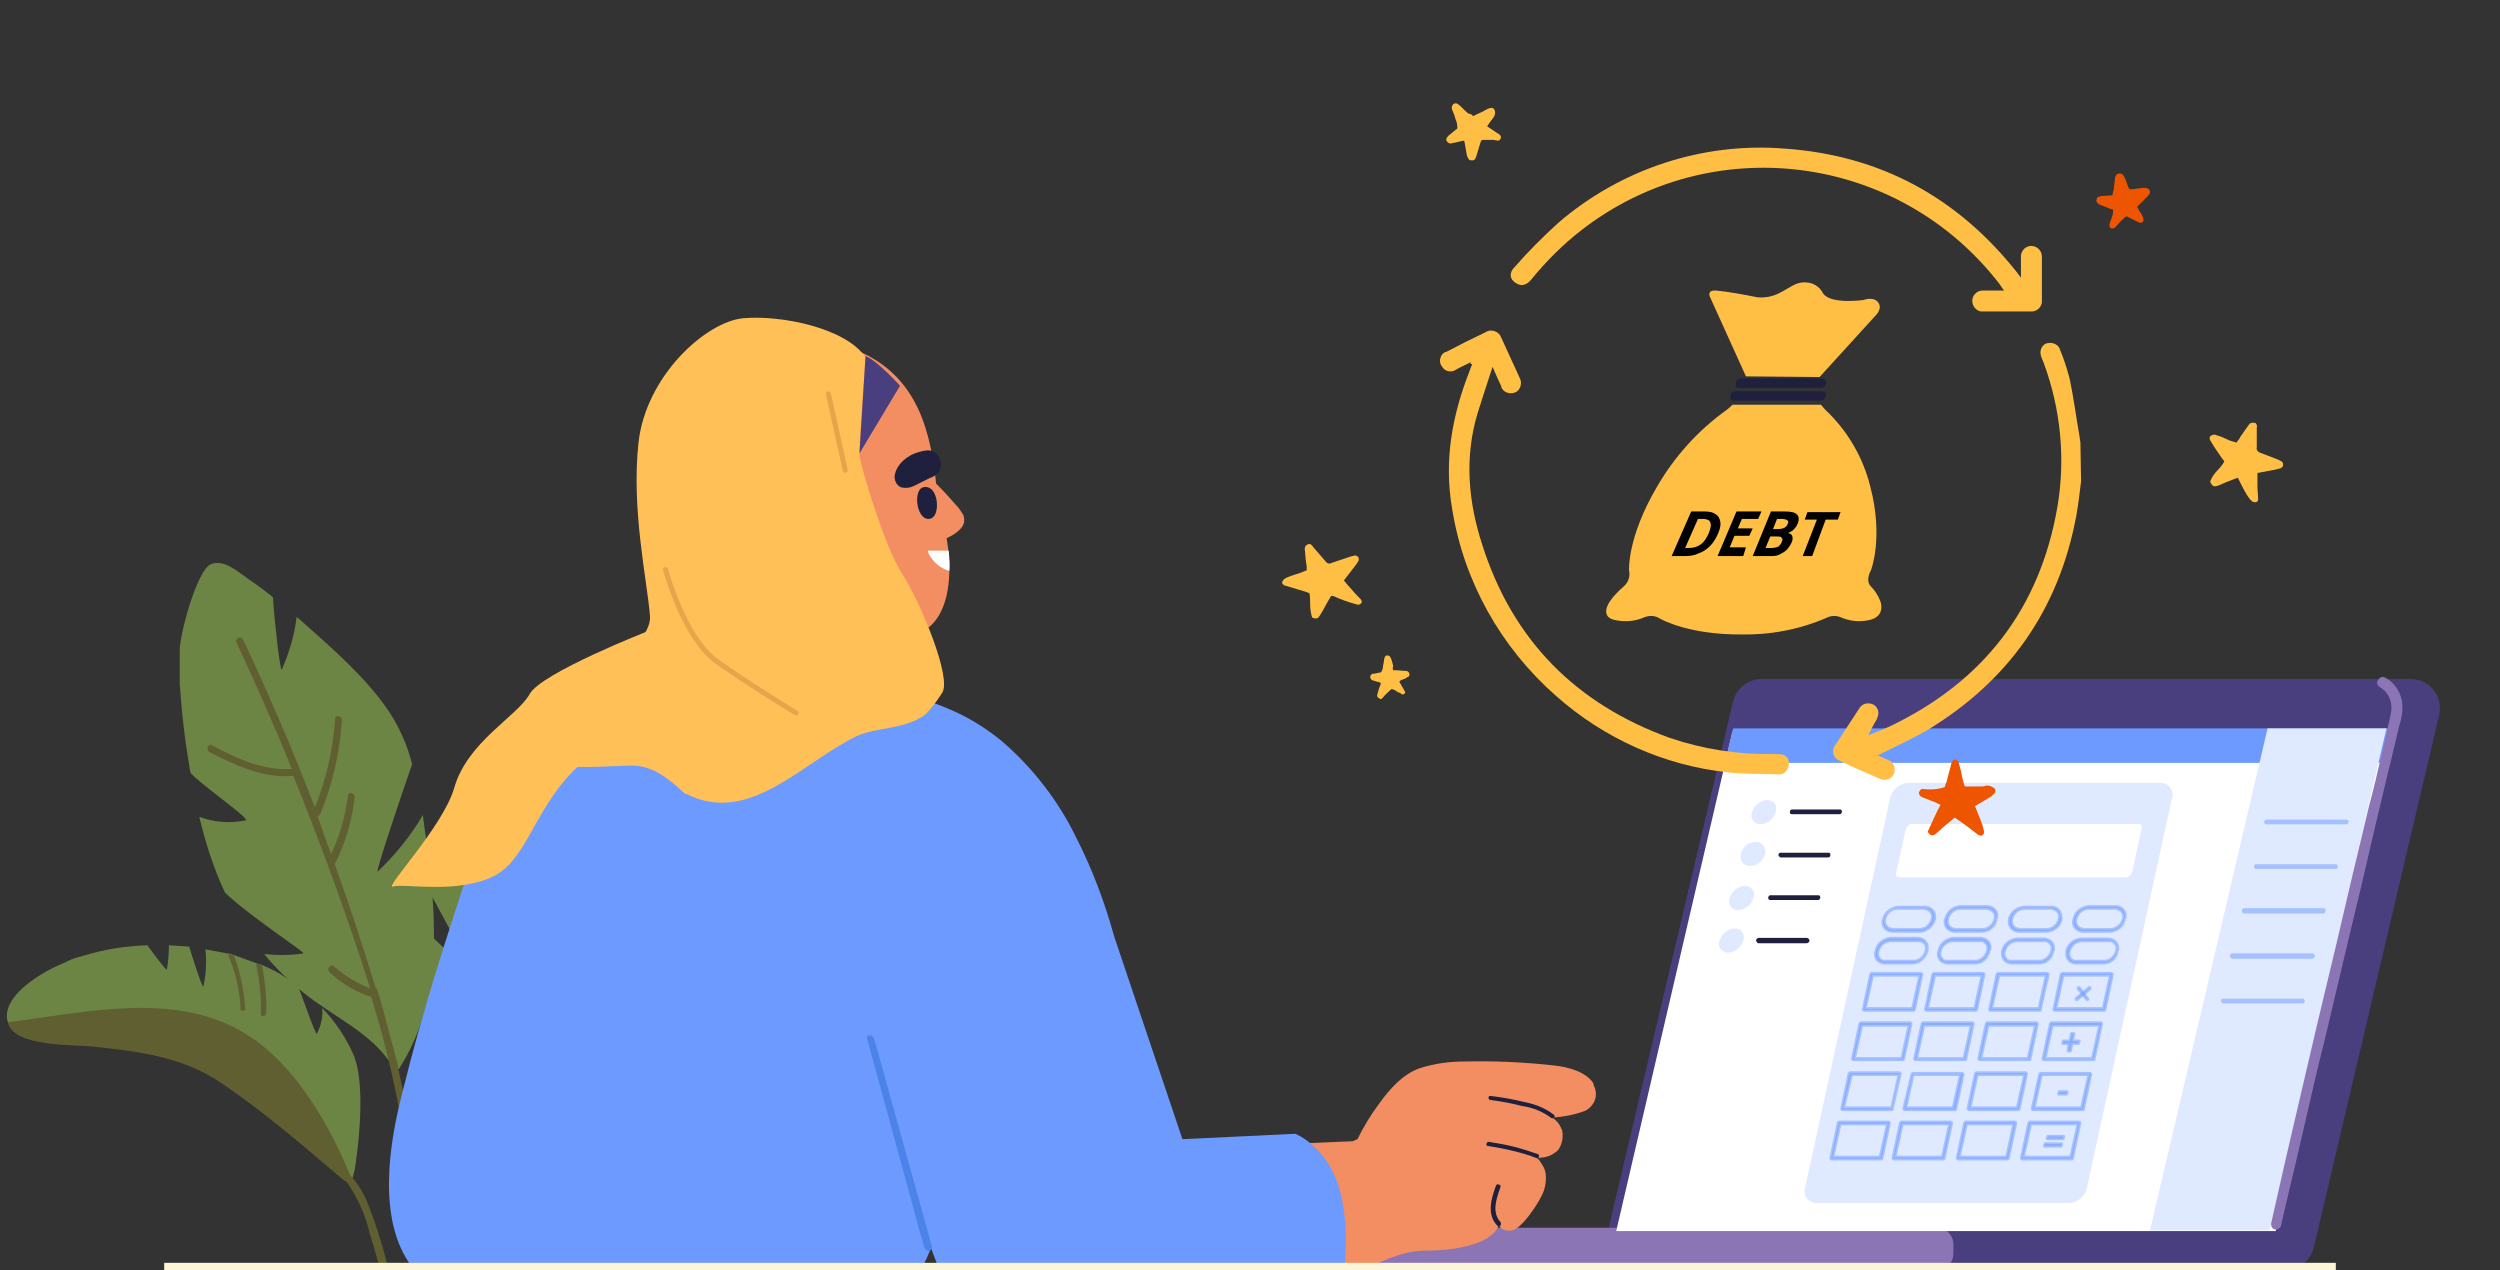 <?xml version="1.0" encoding="utf-8"?>
<!-- Generator: Adobe Illustrator 26.4.1, SVG Export Plug-In . SVG Version: 6.00 Build 0)  -->
<svg version="1.1" id="Layer_1" xmlns="http://www.w3.org/2000/svg" xmlns:xlink="http://www.w3.org/1999/xlink" x="0px" y="0px"
	 viewBox="0 0 370 188" style="enable-background:new 0 0 370 188;" xml:space="preserve">
<rect x="0" y="0" width="370" height="188" fill="#333333" stroke="none"/>
<style type="text/css">
	.st0{clip-path:url(#SVGID_00000098934180749489143270000008877357770574503554_);}
	.st1{fill:#4A3F7E;}
	.st2{fill:#8C75B5;}
	.st3{fill:#FFFFFF;}
	.st4{fill:#6D9AFF;}
	.st5{fill:#DFE9FF;}
	.st6{fill:#1E203D;}
	.st7{opacity:0.5;}
	.st8{fill:#8C75B5;stroke:#8C75B5;stroke-width:0.75;stroke-linecap:round;stroke-linejoin:round;}
	.st9{fill:#DFE9FF;stroke:#DFE9FF;stroke-width:0.5;stroke-linecap:round;stroke-linejoin:round;}
	
		.st10{opacity:0.5;fill:#6D9AFF;stroke:#6D9AFF;stroke-width:0.5;stroke-linecap:round;stroke-linejoin:round;enable-background:new    ;}
	.st11{fill:#ED5500;}
	.st12{fill:#6C8444;}
	.st13{fill:#605F31;}
	.st14{fill:#FFBF44;}
	.st15{fill:#F28E61;}
	.st16{fill:#4B83E8;stroke:#4B83E8;stroke-width:0.5;stroke-linecap:round;stroke-linejoin:round;}
	.st17{fill:#FFC157;}
	.st18{fill:none;stroke:#E5A54A;stroke-width:0.75;stroke-linecap:round;stroke-miterlimit:10;}
	.st19{fill:#FDF5D7;}
</style>
<g>
	<defs>
		<rect id="SVGID_1_" width="370" height="188"/>
	</defs>
	<clipPath id="SVGID_00000172403583001096954650000002135772657653065638_">
		<use xlink:href="#SVGID_1_"  style="overflow:visible;"/>
	</clipPath>
	<g style="clip-path:url(#SVGID_00000172403583001096954650000002135772657653065638_);">
		<path class="st1" d="M338.1,188H236.6l19.9-84.2c0.5-1.9,2.2-3.3,4.2-3.3h96.1c2.4,0,4.3,1.9,4.3,4.3c0,0.3,0,0.7-0.1,1l-18.6,79
			C341.8,186.7,340.1,188,338.1,188z"/>
		<path class="st2" d="M189.6,181.7h97c1.4,0,2.5,1.1,2.5,2.5v1.3c0,1.4-1.1,2.5-2.5,2.5h-97c-1.4,0-2.5-1.1-2.5-2.5v-1.3
			C187.1,182.8,188.3,181.7,189.6,181.7z"/>
		<polygon class="st3" points="336.8,182.2 239.2,182.2 256.4,108.3 354,108.3 		"/>
		<polygon class="st4" points="354,107.8 352.8,112.9 255.3,112.9 256.5,107.8 		"/>
		<path class="st5" d="M262.8,120.2c-0.3,1-1.1,1.7-2.2,1.8c-0.7,0-1.4-0.5-1.4-1.3c0,0,0,0,0,0l0,0c0-0.2,0-0.3,0.1-0.5
			c0.3-1,1.1-1.7,2.2-1.8c0.7,0,1.4,0.5,1.4,1.2c0,0,0,0,0,0l0,0C262.9,119.8,262.8,120,262.8,120.2z"/>
		<path class="st6" d="M265.2,120.5h7.1c0.2,0,0.3-0.2,0.3-0.4c0,0,0,0,0,0l0,0c0-0.2-0.1-0.3-0.3-0.3h-7.1c-0.2,0-0.3,0.2-0.3,0.4
			l0,0C264.9,120.4,265,120.5,265.2,120.5z"/>
		<ellipse transform="matrix(0.748 -0.664 0.664 0.748 -18.597 204.003)" class="st5" cx="259.4" cy="126.5" rx="2" ry="1.6"/>
		<path class="st6" d="M263.5,126.9h7.1c0.2,0,0.3-0.2,0.3-0.4c0,0,0,0,0,0l0,0c0-0.2-0.1-0.3-0.3-0.3h-7.1c-0.2,0-0.3,0.2-0.3,0.4
			l0,0C263.3,126.7,263.4,126.9,263.5,126.9z"/>
		<path class="st5" d="M259.5,132.9c-0.3,1-1.2,1.7-2.2,1.8c-0.7,0-1.4-0.5-1.4-1.3l0,0c0-0.2,0-0.3,0.1-0.5c0.3-1,1.2-1.7,2.2-1.8
			c0.7,0,1.4,0.5,1.4,1.3c0,0,0,0,0,0C259.6,132.6,259.6,132.7,259.5,132.9z"/>
		<path class="st6" d="M262,133.2h7.1c0.2,0,0.3-0.2,0.3-0.4c0,0,0,0,0,0l0,0c0-0.2-0.1-0.3-0.3-0.3H262c-0.2,0-0.3,0.2-0.3,0.4l0,0
			C261.7,133.1,261.8,133.2,262,133.2z"/>
		<path class="st5" d="M258,139.2c-0.3,1-1.2,1.7-2.2,1.8c-0.7,0-1.4-0.5-1.4-1.3l0,0c0-0.2,0-0.3,0.1-0.5c0.3-1,1.2-1.7,2.2-1.8
			c0.7,0,1.4,0.5,1.4,1.3c0,0,0,0,0,0C258.1,138.9,258.1,139.1,258,139.2z"/>
		<path class="st6" d="M260.3,139.6h7.1c0.2,0,0.4-0.2,0.4-0.4c0-0.2-0.2-0.4-0.4-0.4h-7.1c-0.2,0-0.4,0.2-0.4,0.4
			C260,139.5,260.1,139.6,260.3,139.6z"/>
		<polygon class="st5" points="335.9,182.1 318.2,182.1 335.6,107.8 353.2,107.8 		"/>
		<g class="st7">
			<path class="st4" d="M335.4,122h11.8c0.2,0,0.4-0.1,0.4-0.3s-0.1-0.4-0.3-0.4c0,0-0.1,0-0.1,0h-11.8c-0.2,0-0.3,0.2-0.3,0.4
				C335.1,121.8,335.2,122,335.4,122z"/>
			<path class="st4" d="M333.9,128.6h11.8c0.2,0,0.3-0.2,0.3-0.4c0-0.2-0.2-0.3-0.3-0.3h-11.8c-0.2,0-0.3,0.2-0.3,0.4
				C333.6,128.5,333.7,128.6,333.9,128.6z"/>
			<path class="st4" d="M332.1,135.2h11.8c0.2,0,0.3-0.3,0.3-0.5c0-0.1-0.1-0.3-0.3-0.3h-11.8c-0.2,0-0.3,0.2-0.3,0.4c0,0,0,0,0,0
				l0,0C331.8,135.1,332,135.2,332.1,135.2z"/>
			<path class="st4" d="M330.4,141.9h11.8c0.2,0,0.4-0.2,0.4-0.4l0,0c0-0.2-0.2-0.4-0.4-0.4h-11.8c-0.2,0-0.4,0.2-0.4,0.4
				C330.1,141.8,330.2,141.9,330.4,141.9z"/>
			<path class="st4" d="M329,148.5h11.8c0.2,0,0.3-0.2,0.3-0.4l0,0l0,0c0-0.2-0.2-0.3-0.3-0.3H329c-0.2,0-0.3,0.2-0.3,0.4
				C328.8,148.4,328.9,148.5,329,148.5z"/>
		</g>
		<path class="st8" d="M352.3,101.3c1.6,0.9,2.3,2.7,1.9,4.4l-0.2,1l-1.1,4.8c-0.6,2.6-1.2,5.2-1.9,7.8c-0.8,3.3-1.6,6.7-2.4,10
			l-2.6,11.1l-2.7,11.3l-2.5,10.7c-0.7,3-1.4,6-2.1,9c-0.5,2.2-1,4.4-1.5,6.6c-0.2,1-0.5,2.1-0.7,3.1v0.1c0,0.2,0.1,0.4,0.3,0.4
			c0.2,0,0.3-0.1,0.4-0.2l0.5-2.2c0.5-2,0.9-3.9,1.4-5.9l2-8.6c0.8-3.5,1.6-7,2.5-10.5c0.9-3.8,1.8-7.6,2.7-11.4
			c0.9-3.8,1.8-7.6,2.7-11.3c0.8-3.4,1.6-6.9,2.4-10.3c0.7-2.8,1.3-5.6,2-8.3l1.3-5.5c0.4-1.2,0.6-2.5,0.4-3.7
			c-0.3-1.3-1.1-2.5-2.3-3.1c-0.2-0.1-0.4,0-0.5,0.2l0,0C352.1,101,352.2,101.2,352.3,101.3L352.3,101.3z"/>
		<path class="st9" d="M306.2,177.7h-37.3c-0.8,0-1.5-0.6-1.5-1.4c0,0,0,0,0,0l0,0c0-0.2,0-0.3,0.1-0.5l12.6-57.7
			c0.3-1.1,1.2-1.8,2.3-1.9h37.3c0.8,0,1.5,0.6,1.5,1.4c0,0,0,0,0,0l0,0c0,0.2,0,0.3-0.1,0.5l-12.6,57.7
			C308.3,176.9,307.3,177.6,306.2,177.7z"/>
		<path class="st9" d="M306.2,177.8h-37.3c-0.8,0-1.6-0.6-1.6-1.5c0-0.2,0-0.4,0.1-0.5l12.6-57.7c0.3-1.1,1.3-1.9,2.4-2h37.3
			c0.8,0,1.6,0.6,1.6,1.5c0,0,0,0,0,0l0,0c0,0.2,0,0.4-0.1,0.5l-12.6,57.7C308.4,176.9,307.4,177.7,306.2,177.8z M282.4,116.2
			c-1.1,0-2,0.8-2.2,1.8l-12.6,57.7c-0.2,0.8,0.2,1.5,1,1.7c0,0,0,0,0,0l0,0c0.1,0,0.3,0.1,0.5,0.1h37.3c1.1,0,2-0.8,2.2-1.8
			l12.6-57.7c0.2-0.7-0.2-1.5-0.9-1.8l0,0c-0.1,0-0.3-0.1-0.5-0.1L282.4,116.2z"/>
		<path class="st3" d="M281.8,122.7l-1.4,6.3c-0.1,0.4,0.1,0.9,0.5,1c0,0,0,0,0,0h33.7c0.6,0,1.1-0.4,1.3-1l1.4-6.4
			c0.1-0.4-0.1-0.9-0.6-1c0,0,0,0,0,0l0,0c-0.1,0-0.2,0-0.2,0H283C282.4,121.7,281.9,122.1,281.8,122.7z"/>
		<path class="st9" d="M314.6,130.1h-33.5c-0.5,0-0.9-0.3-0.9-0.8c0,0,0,0,0,0l0,0c0-0.1,0-0.2,0-0.3l1.4-6.4
			c0.2-0.6,0.7-1.1,1.4-1.1h33.5c0.5,0,0.9,0.3,0.9,0.8c0,0,0,0,0,0l0,0c0,0.1,0,0.2,0,0.3L316,129
			C315.8,129.6,315.3,130.1,314.6,130.1z M283,121.7c-0.6,0-1,0.4-1.2,1l-1.4,6.4c-0.2,0.4,0,0.8,0.4,1c0,0,0,0,0,0l0,0
			c0.1,0,0.2,0,0.3,0h33.5c0.6,0,1-0.4,1.2-1l1.4-6.4c0.2-0.4,0-0.8-0.4-1c0,0,0,0,0,0h0c-0.1,0-0.2,0-0.3,0H283z"/>
		<path class="st10" d="M292.4,149.5h-7.3c0,0-0.1,0-0.1-0.1l1.1-5.2c0,0,0.1-0.1,0.1-0.1h7.3c0,0,0.1,0,0.1,0.1v0l0,0l-1.1,5.2
			C292.5,149.4,292.5,149.5,292.4,149.5z M285.2,149.3h7.1l1.1-5h-7.1L285.2,149.3z"/>
		<path class="st10" d="M301.9,149.5h-7.3c0,0-0.1,0-0.1-0.1l1.1-5.2c0,0,0.1-0.1,0.1-0.1h7.3c0,0,0.1,0,0.1,0.1l0,0L301.9,149.5
			C302,149.4,302,149.5,301.9,149.5z M294.7,149.3h7.1l1.1-5h-7.1L294.7,149.3z"/>
		<path class="st10" d="M311.4,149.5h-7.3c0,0-0.1,0-0.1-0.1l1.1-5.2c0,0,0.1-0.1,0.1-0.1h7.3c0,0,0.1,0,0.1,0.1l0,0l-1.1,5.2
			C311.5,149.4,311.5,149.5,311.4,149.5C311.4,149.5,311.4,149.5,311.4,149.5z M304.2,149.3h7.1l1.1-5h-7.1L304.2,149.3z"/>
		<path class="st10" d="M290.8,156.8h-7.3c0,0-0.1,0-0.1-0.1l1.1-5.2c0,0,0.1-0.1,0.1-0.1h7.3c0,0,0.1,0,0.1,0.1l0,0l-1.1,5.2
			C290.9,156.8,290.9,156.8,290.8,156.8L290.8,156.8z M283.6,156.7h7.1l1.1-5h-7.1L283.6,156.7z"/>
		<path class="st10" d="M300.3,156.8H293c0,0-0.1,0-0.1-0.1l1.1-5.2c0,0,0.1-0.1,0.1-0.1h7.3c0,0,0.1,0,0.1,0.1l0,0l-1.1,5.2
			C300.4,156.8,300.4,156.8,300.3,156.8z M293.1,156.7h7.1l1.1-5h-7.1L293.1,156.7z"/>
		<path class="st10" d="M309.8,156.8h-7.3c0,0-0.1,0-0.1-0.1l0,0l1.1-5.2c0,0,0.1-0.1,0.1-0.1h7.3c0,0,0.1,0,0.1,0.1l-1.1,5.2
			C309.9,156.8,309.9,156.8,309.8,156.8z M302.6,156.7h7.1l1.1-5h-7.1L302.6,156.7z"/>
		<path class="st10" d="M289.2,164.2h-7.3c0,0-0.1,0-0.1-0.1l0,0l1.2-5.1c0,0,0.1-0.1,0.1-0.1h7.3c0,0,0.1,0,0.1,0.1l-1.1,5.2
			C289.3,164.2,289.2,164.2,289.2,164.2z M282,164h7.1l1.1-5h-7.1L282,164z"/>
		<path class="st10" d="M298.7,164.2h-7.3c0,0-0.1,0-0.1-0.1l0,0l1.1-5.2c0,0,0.1-0.1,0.1-0.1h7.3c0,0,0.1,0,0.1,0.1l-1.1,5.2
			C298.8,164.2,298.7,164.2,298.7,164.2z M291.5,164h7.1l1.1-5h-7.1L291.5,164z"/>
		<path class="st10" d="M308.2,164.2h-7.3c0,0-0.1,0-0.1-0.1l0,0l1.1-5.1c0,0,0.1-0.1,0.1-0.1h7.3c0,0,0.1,0,0.1,0.1l-1.1,5.2
			C308.3,164.2,308.3,164.2,308.2,164.2z M301,164h7.1l1.1-5h-7.1L301,164z"/>
		<path class="st10" d="M287.6,171.5h-7.3c0,0-0.1,0-0.1-0.1l0,0l1.1-5.2c0,0,0.1-0.1,0.1-0.1h7.3c0,0,0.1,0,0.1,0.1l-1.1,5.2
			C287.7,171.5,287.6,171.5,287.6,171.5z M280.4,171.3h7.1l1.1-5h-7.1L280.4,171.3z"/>
		<path class="st10" d="M297.1,171.5h-7.3c0,0-0.1,0-0.1-0.1v0l0,0l1.1-5.2c0,0,0.1-0.1,0.1-0.1h7.3c0,0,0.1,0,0.1,0.1l-1.1,5.2
			C297.2,171.5,297.1,171.5,297.1,171.5z M289.9,171.3h7.1l1.1-5H291L289.9,171.3z"/>
		<path class="st10" d="M306.6,171.5h-7.3c0,0-0.1,0-0.1-0.1v0l0,0l1.1-5.2c0,0,0.1-0.1,0.1-0.1h7.3c0,0,0.1,0,0.1,0.1l-1.1,5.2
			C306.7,171.5,306.7,171.5,306.6,171.5z M299.4,171.3h7.1l1.1-5h-7.1L299.4,171.3z"/>
		<path class="st10" d="M283.2,149.5h-7.3c0,0-0.1,0-0.1-0.1l0,0l1.1-5.2c0,0,0.1-0.1,0.1-0.1h7.3c0,0,0.1,0,0.1,0.1v0l0,0l-1.1,5.2
			C283.3,149.5,283.2,149.5,283.2,149.5z M276,149.3h7.1l1.1-5h-7.1L276,149.3z"/>
		<path class="st10" d="M281.6,156.8h-7.3c0,0-0.1,0-0.1-0.1v0l0,0l1.1-5.2c0,0,0.1-0.1,0.1-0.1h7.3c0,0,0.1,0,0.1,0.1l-1.1,5.2
			C281.7,156.8,281.6,156.8,281.6,156.8z M274.4,156.7h7.1l1.1-5h-7.1L274.4,156.7z"/>
		<path class="st10" d="M293.3,137.8h-4c-0.8,0-1.4-0.6-1.4-1.4c0,0,0,0,0,0l0,0c0-0.1,0-0.3,0.1-0.4c0.2-1,1.1-1.7,2.1-1.8h4
			c0.8,0,1.4,0.6,1.4,1.3c0,0.2,0,0.3-0.1,0.4C295.3,137,294.4,137.8,293.3,137.8z M290.1,134.4c-0.9,0-1.7,0.7-1.9,1.6
			c-0.2,0.7,0.2,1.3,0.8,1.5c0,0,0,0,0,0l0,0c0.1,0,0.3,0.1,0.4,0.1h4c0.9,0,1.7-0.7,1.9-1.6c0.2-0.6-0.2-1.3-0.8-1.5c0,0,0,0,0,0
			l0,0c-0.1,0-0.3-0.1-0.4-0.1H290.1z"/>
		<path class="st10" d="M302.8,137.8h-4c-0.8,0-1.4-0.6-1.4-1.3c0,0,0,0,0,0l0,0c0-0.1,0-0.3,0-0.4c0.2-1,1.1-1.7,2.1-1.8h4
			c0.8-0.1,1.4,0.5,1.5,1.3c0,0.2,0,0.3,0,0.5C304.8,137,303.9,137.8,302.8,137.8z M299.6,134.4c-0.9,0-1.7,0.7-1.9,1.6
			c-0.2,0.7,0.2,1.3,0.8,1.5c0,0,0,0,0,0l0,0c0.1,0,0.3,0.1,0.4,0.1h4c0.9,0,1.7-0.7,1.9-1.6c0.2-0.7-0.2-1.3-0.8-1.5c0,0,0,0,0,0
			l0,0c-0.1,0-0.3-0.1-0.4-0.1H299.6z"/>
		<path class="st10" d="M312.3,137.8h-4c-0.8,0-1.4-0.6-1.4-1.3c0,0,0,0,0,0c0-0.2,0-0.3,0.1-0.5c0.2-1,1.1-1.7,2.1-1.8h4
			c0.8,0,1.4,0.6,1.4,1.3c0,0.2,0,0.3-0.1,0.4C314.2,137,313.4,137.7,312.3,137.8z M309.1,134.4c-0.9,0-1.7,0.7-1.9,1.6
			c-0.2,0.7,0.2,1.3,0.8,1.5c0,0,0,0,0,0l0,0c0.1,0,0.3,0.1,0.4,0.1h4c0.9-0.1,1.7-0.7,1.9-1.6c0.2-0.7-0.2-1.3-0.8-1.5c0,0,0,0,0,0
			l0,0c-0.1,0-0.3-0.1-0.4-0.1L309.1,134.4z"/>
		<path class="st10" d="M292.3,142.5h-4c-0.8,0-1.4-0.5-1.4-1.3c0,0,0,0,0,0l0,0c0-0.2,0-0.3,0.1-0.5c0.2-1,1.1-1.7,2.1-1.8h4
			c0.8,0,1.4,0.6,1.4,1.3c0,0.2,0,0.3-0.1,0.4C294.1,141.8,293.3,142.5,292.3,142.5z M289,139.2c-0.9,0-1.7,0.7-1.9,1.6
			c-0.2,0.7,0.2,1.3,0.8,1.5c0,0,0,0,0,0l0,0c0.1,0,0.3,0,0.4,0h4c0.9,0,1.7-0.7,1.9-1.6c0.2-0.7-0.2-1.3-0.8-1.5c0,0,0,0,0,0l0,0
			c-0.1,0-0.3,0-0.4,0H289z"/>
		<path class="st10" d="M301.8,142.5h-4c-0.8,0-1.4-0.5-1.4-1.3c0,0,0,0,0,0l0,0c0-0.1,0-0.3,0-0.4c0.2-1,1.1-1.7,2.1-1.8h4
			c0.8,0,1.4,0.6,1.4,1.3c0,0.2,0,0.3-0.1,0.4C303.6,141.8,302.8,142.5,301.8,142.5z M298.5,139.2c-0.9,0-1.7,0.7-1.9,1.6
			c-0.2,0.7,0.2,1.3,0.8,1.5c0,0,0,0,0,0l0,0c0.1,0,0.3,0,0.4,0h4c0.9,0,1.7-0.7,1.9-1.6c0.2-0.6-0.2-1.3-0.8-1.5c0,0,0,0,0,0l0,0
			c-0.1,0-0.3,0-0.4,0H298.5z"/>
		<path class="st10" d="M311.3,142.5h-4c-0.8,0-1.4-0.5-1.4-1.3c0,0,0,0,0,0l0,0c0-0.1,0-0.3,0-0.4c0.2-1,1.1-1.7,2.1-1.8h4
			c0.8,0,1.4,0.6,1.4,1.3c0,0.2,0,0.3-0.1,0.4C313.2,141.8,312.3,142.5,311.3,142.5z M308.1,139.2c-0.9,0-1.7,0.7-1.9,1.6
			c-0.2,0.7,0.2,1.3,0.8,1.5c0,0,0,0,0,0l0,0c0.1,0,0.3,0,0.4,0h4c0.9,0,1.7-0.7,1.9-1.6c0.2-0.6-0.2-1.3-0.8-1.5c0,0,0,0,0,0l0,0
			c-0.2,0-0.3,0-0.5,0H308.1z"/>
		<path class="st10" d="M284.1,137.8h-4c-0.8,0-1.4-0.6-1.4-1.3c0-0.2,0-0.3,0.1-0.4c0.2-1,1.1-1.7,2.1-1.8h4c0.8,0,1.4,0.6,1.4,1.3
			c0,0,0,0,0,0l0,0c0,0.1,0,0.3,0,0.4C286,137,285.1,137.8,284.1,137.8z M280.8,134.4c-0.9,0-1.7,0.7-1.9,1.6
			c-0.2,0.6,0.2,1.3,0.8,1.5c0,0,0,0,0,0l0,0c0.1,0,0.3,0.1,0.4,0.1h4c0.9,0,1.7-0.7,1.9-1.6c0.2-0.7-0.2-1.3-0.8-1.5c0,0,0,0,0,0
			l0,0c-0.1,0-0.3-0.1-0.4-0.1H280.8z"/>
		<path class="st10" d="M283,142.5h-4c-0.8,0-1.4-0.5-1.4-1.3c0,0,0,0,0,0l0,0c0-0.2,0-0.3,0.1-0.5c0.2-1,1.1-1.7,2.1-1.8h4
			c0.8,0,1.4,0.6,1.4,1.3c0,0,0,0,0,0l0,0c0,0.1,0,0.3,0,0.4C284.9,141.8,284,142.5,283,142.5z M279.8,139.2c-0.9,0-1.7,0.7-1.9,1.6
			c-0.2,0.7,0.2,1.4,0.9,1.5c0.1,0,0.3,0,0.4,0h4c0.9,0,1.7-0.7,1.9-1.6c0.2-0.7-0.2-1.3-0.8-1.5c0,0,0,0,0,0l0,0
			c-0.1,0-0.3,0-0.4,0H279.8z"/>
		<path class="st10" d="M280,164.2h-7.3c0,0-0.1,0-0.1-0.1v0l0,0l1.1-5.2c0,0,0.1-0.1,0.1-0.1h7.3c0,0,0.1,0,0.1,0.1l0,0L280,164.2
			C280.1,164.1,280,164.2,280,164.2z M272.8,164h7.2l1.1-5H274L272.8,164z"/>
		<path class="st10" d="M278.4,171.5h-7.3c0,0-0.1,0-0.1-0.1l0,0l1.1-5.2c0,0,0.1-0.1,0.1-0.1h7.3c0,0,0.1,0,0.1,0.1l0,0l-1.1,5.2
			C278.5,171.5,278.4,171.5,278.4,171.5z M271.2,171.3h7.1l1.1-5h-7.1L271.2,171.3z"/>
		<path class="st10" d="M306.9,153l-0.2,1.1h1l-0.1,0.3h-1l-0.2,1.1h-0.3l0.2-1.1h-1l0.1-0.3h1l0.2-1.1H306.9z"/>
		<path class="st10" d="M305.9,161.6l-0.1,0.3h-1.1l0.1-0.3H305.9z"/>
		<path class="st10" d="M305.4,168.2l-0.1,0.3H303l0.1-0.3H305.4z M305.1,169.3l-0.1,0.3h-2.4l0.1-0.3H305.1z"/>
		<path class="st10" d="M308.9,147.9L308.9,147.9l-1.3-1.6v-0.1h0.1l1.2,1.6C309,147.8,309,147.9,308.9,147.9L308.9,147.9z"/>
		<path class="st10" d="M307.3,147.9L307.3,147.9c0,0,0-0.1,0-0.1l1.9-1.6c0,0,0.1,0,0.1,0s0,0.1,0,0.1l-1.9,1.6H307.3z"/>
		<path class="st11" d="M289.3,121c-0.6,0.5-1.2,1-1.8,1.5c-0.3,0.3-0.6,0.6-1,0.9c-0.3,0.3-0.7,0.3-1,0c-0.1-0.1-0.1-0.2-0.2-0.3
			c0.6-1.3,1.2-2.7,1.9-4c-0.3-0.1-0.6-0.3-0.9-0.4l-1.8-0.7c-0.3-0.1-0.5-0.4-0.5-0.7c0.2-0.5,0.4-0.6,0.9-0.5c1,0.1,2,0,2.9-0.3
			c0.1-0.3,0.2-0.6,0.3-0.8c0.2-0.9,0.5-1.8,0.7-2.7c0.1-0.3,0.3-0.6,0.5-0.6c0.3,0,0.5,0.2,0.6,0.5c0.2,0.7,0.4,1.4,0.5,2.1
			c0.1,0.5,0.2,0.9,0.4,1.4h2.4c0.2,0,0.4,0,0.6-0.1c0.4-0.1,0.8,0,1.1,0.2c0.3,0.1,0.5,0.4,0.4,0.7c0,0.1-0.1,0.2-0.2,0.3
			c-0.2,0.2-0.4,0.4-0.6,0.5c-0.7,0.4-1.5,0.9-2.2,1.3c0.3,0.7,0.5,1.3,0.8,2c0.2,0.5,0.4,1,0.5,1.6c0.1,0.3,0,0.6-0.2,0.7
			c-0.2,0.2-0.5,0-0.7-0.1l-1.7-1.3L289.3,121z"/>
		<path class="st12" d="M28.8,115c-0.2-0.2-0.4-0.4-0.6-0.6c-0.8-4.4-1.3-8.8-1.6-13.2v-1.4c0-1.1,0-2.2,0-3.3
			c-0.1-2.5,2.6-12.2,4.6-13s4.1,1.2,5.7,2.3c1.2,0.8,2.4,1.7,3.5,2.6c0.2,3.6,1.1,11.2,1.3,10.7c1.1-2.5,1.9-5.1,2.2-7.8
			c0.2,0.2,0.4,0.3,0.6,0.5c4.6,4.1,9.6,8.4,13,13.4c1.6,2.4,2.8,5.1,3.5,7.9c-1.8,5.1-5.5,16.2-5.1,15.9c2.6-2.5,4.9-5.3,6.7-8.4
			c0,0.7,0.2,1.2,0.2,1.7c1.7,11.9,3.2,25.1-3.7,35.8c-0.1,0.2-0.4,0.2-0.6,0.1c-0.1-0.1-0.1-0.1-0.1-0.2c-0.1,0-0.2,0-0.3-0.2
			c-3.1-5-8.8-7.3-13.2-10.9c-2.1-1.7-4.1-3.6-5.8-5.7c1.9,0.2,3.9,0.2,5.8-0.1c0.5,0-8.1-5.6-11.6-9c-1.7-3.6-2.9-7.4-3.8-11.2
			c2.2,0.8,4.6,1,6.9,0.5C36.7,121,31.4,117.3,28.8,115z"/>
		<path class="st13" d="M43.4,114.8c4.2,10.4,8,20.8,11.4,31.5c-2-0.8-3.8-1.9-5.4-3.3c-0.5-0.4-1.1,0.4-0.7,0.8
			c1.6,1.6,3.6,2.8,5.8,3.6c0.1,0.1,0.3,0.1,0.4,0c0.5,1.7,1,3.4,1.5,5.1c4.3,16,6,32.4,6.5,48.9h1c-0.4-14.6-1.7-29.1-5-43.4
			c0.1,0,0-0.2,0-0.3c-0.4-1.5-0.8-3-1.2-4.5c-0.6-2.3-1.2-4.6-1.9-6.8c-0.1-0.1-0.1-0.1-0.2-0.2c-1.9-6.2-3.9-12.3-6.1-18.4
			c0.1,0,0.1,0,0.2-0.2c1.5-3,2.4-6.3,2.8-9.6c0-0.7-1-0.9-1-0.2c-0.4,3-1.2,5.9-2.5,8.6c-0.7-1.9-1.4-3.8-2-5.6
			c0.2-0.1,0.3-0.2,0.4-0.3c1.8-4.4,2.9-9.1,3.2-13.9c0-0.7-1-0.9-1-0.2c-0.3,4.5-1.3,8.9-3,13.1c-3.2-8.4-6.8-16.7-10.6-24.8
			c-0.4-0.7-1.3-0.2-1,0.4c2.9,6.2,5.6,12.3,8.2,18.7c-4.2,0.3-8.1-1.5-11.8-3.5c-0.6-0.3-1,0.7-0.4,1c3.9,2,8.1,4,12.6,3.5
			L43.4,114.8z"/>
		<path class="st12" d="M91.8,130l0.6-0.5c0.1-3.6,0.1-7.2-0.1-10.8c0-0.4,0-0.8-0.1-1.2c-0.1-0.9-0.2-1.8-0.3-2.7
			c-0.3-2.1-3.7-9.6-5.7-10.1s-3.5,1.3-4.8,2.3c-1,0.8-1.9,1.6-2.8,2.4c0.3,2.8,0.3,9.1,0.1,8.7c-1.3-1.9-2.3-3.9-2.8-6.1
			c-0.1,0.2-0.3,0.3-0.4,0.4c-3.8,3.6-7.7,7.4-10.2,11.8c-1.2,2-2,4.3-2.4,6.6c2.2,4,6.9,12.6,6.5,12.3c-2.6-1.7-5-3.8-7-6.2v1.3
			c0.1,9.7,0.2,20.4,7.6,28.4c0.2,0.3,0.6,0.1,0.6-0.1c0.1,0,0.1-0.1,0.2-0.2c2.3-4.2,7-6.6,10.6-9.8c1.7-1.5,3.3-3.3,4.6-5.1
			c-1.7,0.4-3.5,0.5-5.3,0.4c-0.4,0,6.8-5.2,9.5-8.2c1.1-3,1.8-6.2,2.1-9.4c-1.9,0.9-4,1.2-6.1,1C85.5,135.2,90,131.6,91.8,130z"/>
		<path class="st13" d="M71.5,201.7c-1.5-13.2-1.9-26.5,0.1-39.8c0.2-1.4,0.5-2.8,0.7-4.2c0.1,0.1,0.2,0.1,0.4,0
			c1.8-0.7,3.5-1.9,4.8-3.3c0.3-0.4-0.4-1-0.7-0.6c-1.3,1.3-2.8,2.4-4.4,3.1c1.7-8.9,3.8-17.6,6.3-26.3l0,0c4.2,0,7.6-2,11-3.9
			c0.2-0.1,0.3-0.4,0.1-0.6s-0.4-0.3-0.6-0.1c-3.1,1.8-6.3,3.7-10.3,3.8c1.6-5.3,3.3-10.4,5.2-15.7c0.2-0.5-0.7-0.7-0.9-0.2
			c-2.5,6.9-4.8,13.9-6.7,20.9c-2-3.1-3.4-6.6-4.2-10.2c-0.1-0.5-1.1-0.3-0.9,0.2c0.9,3.8,2.5,7.5,4.6,10.8c0,0.1,0.1,0.2,0.2,0.3
			c0,0,0,0,0,0h0.1l-1.2,4.6c-1.4-2.1-2.5-4.3-3.2-6.7c-0.1-0.5-1.1-0.3-0.9,0.2c0.8,2.7,2.1,5.2,3.7,7.5c0,0.1,0.1,0.1,0.2,0.2
			c-1.3,5.1-2.4,10.2-3.4,15.4l0,0c-0.1,0-0.1,0.1-0.1,0.1c0,0,0,0,0,0l0,0c-0.3,1.9-0.6,3.8-0.9,5.6c-0.2,1.3-0.5,2.4-0.6,3.7
			c-0.1,0.1,0,0.2,0.1,0.3c-1.1,11.7-0.9,23.5,0.5,35.2C70.8,201.9,71.1,201.8,71.5,201.7z"/>
		<path class="st12" d="M1.1,151.1c-0.9-3.9,5.6-7.5,8.4-8.6c0.7-0.4,1.5-0.7,2.3-0.9l0.7-0.2c3-0.9,6.1-1.4,9.3-1.5
			c0.9,1.2,2.8,3.8,2.9,3.6c0.2-1.2,0.3-2.4,0.3-3.6l3,0.2c0.6,2,2,6.3,2.1,5.9c0.4-1.8,0.5-3.7,0.3-5.5c1,0.2,2.1,0.4,3.2,0.6
			c0.3,0,0.6,0.1,0.9,0.2l3.3,1.2c0.3,0.1,0.6,0.2,0.9,0.3c1.3,0.5,2.6,1.2,3.8,2c0.6,0.3,1.1,0.7,1.6,1.1c0.9,2.3,2.6,7.3,2.8,7.1
			c0.6-1.2,0.9-2.5,0.8-3.8c2,2.1,3.6,4.5,4.7,7.1c1.5,3.8,0.9,11.3,0.3,15.4c-0.1,1-0.3,2-0.6,2.9c-0.4,0.2-0.8,0.1-1.2-0.2
			c-6-5-12-10.3-18.6-14.7c-5.5-3.6-11.9-4.4-18.4-5.1C11,154.5,2,155,1.2,151.3L1.1,151.1z"/>
		<path class="st13" d="M1.2,151.3c0.9,3.7,9.8,3.3,12.7,3.6c6.5,0.7,12.9,1.5,18.4,5.1c6.5,4.3,12.6,9.6,18.6,14.7l0.4,0.2
			c1.6,2.3,2.8,4.9,3.4,7.6c1.6,5.1,2.9,10.4,4,15.6c0.2,1.3,0.5,2.4,0.7,3.7c0.5,0,0.8-0.1,1.1-0.1c-0.4-1.9-0.8-3.9-1.2-5.8
			c-1.2-5.9-2.6-12.1-4.8-17.6c-0.6-1.6-1.5-3.1-2.7-4.4C50.4,170.4,45,158,36,152.8C25.7,146.7,12.8,149.8,1.2,151.3z"/>
		<path class="st13" d="M36.3,149.3c-0.2-2.7-0.7-5.4-1.7-7.9c-0.3,0-0.6-0.2-0.9-0.2c1.1,2.5,1.8,5.3,1.9,8.1
			C35.5,149.7,36.3,149.7,36.3,149.3z"/>
		<path class="st13" d="M39.4,149.9c0.1-2.3-0.2-4.7-0.6-7c-0.3-0.1-0.6-0.2-0.9-0.3c0.5,2.5,0.8,5,0.7,7.5
			C38.6,150.5,39.4,150.5,39.4,149.9z"/>
		<path class="st14" d="M327.1,71.3c0.2-0.6,0.6-1.2,1.1-1.7c0.4-0.4,0.7-0.8,1-1.3c-0.1-0.2-0.2-0.3-0.3-0.4
			c-0.6-0.9-1.2-1.7-1.7-2.6c-0.3-0.4-0.2-0.8,0.2-0.9c0.2-0.1,0.4-0.1,0.6,0c0.7,0.2,1.4,0.5,2,0.8l1,0.3c0.2-0.3,0.5-0.6,0.6-0.9
			c0.4-0.6,0.8-1.1,1.2-1.7c0.2-0.3,0.4-0.4,1-0.3c0.2,0.2,0.3,0.4,0.2,0.7v2.9c-0.1,0.4,0.2,0.7,0.5,0.8l2.6,1
			c0.2,0.1,0.4,0.2,0.6,0.3c0.2,0.2,0.3,0.5,0.1,0.8c-0.1,0.1-0.2,0.2-0.3,0.2c-0.6,0.2-1.2,0.3-1.8,0.4l-1.6,0.3c0,0.6,0,1.3,0,1.9
			c0,0.7,0.1,1.3,0.1,2c0,0.2-0.1,0.4-0.3,0.4c-0.2,0.1-0.4,0-0.6-0.1c-0.1-0.1-0.2-0.2-0.3-0.3c-0.7-0.9-1.2-2-1.7-3l-0.1-0.2
			l-1.3,0.5c-0.6,0.2-1.1,0.5-1.7,0.7S327.4,71.9,327.1,71.3z"/>
		<path class="st14" d="M194.2,91.4c-0.2-0.6-0.3-1.3-0.3-2c0-0.5,0-1.1-0.1-1.6l-0.5-0.2c-1-0.3-2-0.6-3-0.9
			c-0.5-0.1-0.7-0.5-0.4-0.8c0.1-0.2,0.3-0.3,0.5-0.4c0.7-0.3,1.4-0.5,2-0.7l1-0.4c0-0.4,0-0.7-0.1-1.1c-0.1-0.7-0.1-1.4-0.2-2
			c0-0.4,0.1-0.6,0.6-0.8c0.3,0,0.5,0.2,0.6,0.4c0.6,0.7,1.3,1.5,1.9,2.2c0.2,0.3,0.6,0.4,0.9,0.2c0.9-0.3,1.8-0.6,2.7-0.9
			c0.2-0.1,0.5-0.1,0.7-0.2c0.3,0,0.6,0.2,0.6,0.5c0,0.1,0,0.3-0.1,0.4c-0.3,0.5-0.7,1-1.1,1.5l-1,1.3c0.4,0.5,0.8,1,1.2,1.4
			c0.4,0.5,0.9,1,1.3,1.4c0.1,0.1,0.2,0.4,0.1,0.5c-0.1,0.2-0.3,0.3-0.5,0.3c-0.2,0-0.3-0.1-0.4-0.1c-1.1-0.3-2.2-0.7-3.3-1.2H197
			l-0.7,1.2c-0.3,0.6-0.6,1.1-0.9,1.6S194.9,91.7,194.2,91.4z"/>
		<path class="st14" d="M218,17.2l0.6-0.3c0.5-0.2,1.1-0.5,1.6-0.8c0.1,0,0.2-0.1,0.3-0.1c0.3-0.1,0.6,0,0.7,0.3
			c0.1,0.2,0.1,0.5,0,0.8c-0.2,0.4-0.5,0.7-0.7,1c-0.1,0.2-0.3,0.4-0.4,0.6l0.9,0.6c0.3,0.2,0.6,0.4,0.9,0.6
			c0.2,0.1,0.3,0.4,0.2,0.6c-0.1,0.2-0.3,0.4-0.5,0.3l-0.6-0.1h-1.5c-0.1,0-0.2,0.1-0.3,0.1l-0.7,2.3c-0.2,0.6-0.3,0.7-1,0.6
			c-0.2-0.2-0.3-0.4-0.4-0.7c-0.1-0.5-0.2-1.1-0.3-1.7c0-0.2-0.1-0.3-0.1-0.5c-0.3,0.1-0.6,0.1-0.9,0.2s-0.6,0.1-0.9,0.2
			c-0.3,0.1-0.5,0-0.7-0.2c-0.2-0.2-0.2-0.5,0-0.7c0.1-0.2,0.3-0.3,0.4-0.4c0.4-0.3,0.7-0.6,1.1-0.9c0-0.5-0.1-1-0.3-1.4
			c-0.1-0.5-0.3-0.9-0.5-1.4c-0.1-0.3,0-0.6,0.2-0.8c0.3-0.2,0.6-0.1,0.8,0.1c0.5,0.4,0.9,0.9,1.4,1.3C217.8,16.9,217.9,17,218,17.2
			z"/>
		<path class="st14" d="M206.2,99.2h0.5l1.3,0.1c0.1,0,0.1,0,0.2,0c0.3,0.1,0.4,0.3,0.4,0.6c0,0.1-0.1,0.3-0.3,0.3
			c-0.2,0.2-0.5,0.3-0.8,0.4s-0.3,0.2-0.4,0.3l0.4,0.7l0.4,0.7c0.1,0.1,0.1,0.3-0.1,0.4c-0.1,0.1-0.3,0.1-0.4,0
			c-0.1-0.1-0.2-0.2-0.4-0.2c-0.3-0.2-0.6-0.4-0.9-0.5h-0.2c-0.4,0.4-0.9,0.8-1.2,1.2s-0.4,0.3-0.8,0c-0.1-0.2-0.1-0.4,0-0.6
			c0.1-0.4,0.2-0.8,0.4-1.2c0-0.1,0-0.2,0.1-0.3c-0.2-0.1-0.4-0.2-0.6-0.2l-0.6-0.2c-0.2,0-0.3-0.2-0.4-0.4c0-0.2,0-0.4,0.2-0.5
			c0.1-0.1,0.3-0.1,0.4-0.1l1-0.2c0.2-0.3,0.3-0.7,0.3-1c0.1-0.3,0.1-0.7,0.2-1.1c0-0.2,0.2-0.4,0.4-0.4c0.2,0,0.4,0.1,0.5,0.3
			c0.2,0.4,0.3,0.9,0.4,1.3C206.1,98.8,206.1,99,206.2,99.2z"/>
		<path class="st11" d="M312.6,29c0.1-0.3,0.1-0.6,0.2-0.8c0.1-0.5,0.1-1,0.2-1.6c0-0.2,0-0.3,0.1-0.5c0.1-0.3,0.4-0.5,0.8-0.4
			c0,0,0,0,0,0l0,0c0.1,0,0.2,0.1,0.3,0.2c0.1,0.1,0.2,0.3,0.3,0.5c0.2,0.4,0.3,0.9,0.5,1.3c0,0.1,0.1,0.2,0.2,0.3
			c0.2,0,0.3,0,0.5,0l1.4-0.2h0.1c0.3,0,0.7,0,0.9,0.3s0.1,0.5-0.2,0.9l-1.6,1.6c0.3,0.8,1.1,1.4,0.9,2.2c-0.2,0.2-0.5,0.2-0.7,0.1
			l-1.2-0.6l-0.6-0.3c-0.2,0.2-0.5,0.4-0.7,0.6s-0.6,0.7-0.9,1c-0.1,0.1-0.2,0.2-0.3,0.2c-0.4,0.1-0.7-0.2-0.6-0.6s0.3-0.8,0.4-1.2
			c0.1-0.3,0.2-0.7,0.1-1l-0.4-0.1l-1.5-0.6c-0.1,0-0.2-0.1-0.3-0.2c-0.2-0.1-0.3-0.4-0.2-0.6c0-0.2,0.2-0.4,0.4-0.4
			c0.1,0,0.3-0.1,0.4-0.1l1.8-0.1L312.6,29z"/>
		<path class="st14" d="M308,71.2c-0.2,1.7-0.4,3.4-0.7,5.1c-2.6,14-10.1,24.6-22.3,31.9c-2.3,1.3-4.7,2.4-7.1,3.6l1.6,0.7
			c0.8,0.3,1.1,1.2,0.8,2s-1.2,1.1-2,0.8l0,0l0,0c-2-0.9-4-1.7-6-2.7c-0.8-0.3-1.2-1.1-0.9-1.9c0-0.1,0.1-0.3,0.2-0.4
			c1.2-1.8,2.4-3.7,3.6-5.5c0.4-0.7,1.4-0.9,2.1-0.5c0,0,0,0,0,0l0,0c0.7,0.4,0.9,1.3,0.5,2v0.1c-0.5,0.8-0.9,1.6-1.3,2.4
			c1.1-0.4,2.1-0.8,3.2-1.3c13.8-6.6,22.2-17.4,24.8-32.5c1.2-7.1,0.5-14.4-2-21.2c-0.1-0.3-0.3-0.7-0.4-1c-0.3-0.8,0-1.7,0.8-2h0.1
			c0.8-0.2,1.7,0.2,1.9,1l0,0l0,0c0.6,1.4,1,2.8,1.4,4.2c0.6,2.9,1,5.9,1.5,8.8c0,0.2,0.1,0.5,0.1,0.7L308,71.2z"/>
		<path class="st14" d="M217.7,53.6c-0.8,0.4-1.5,0.7-2.2,1.1c-0.7,0.5-1.7,0.3-2.1-0.5c0,0-0.1-0.1-0.1-0.1c-0.4-0.7-0.1-1.7,0.6-2
			c0,0,0,0,0,0h0.1l0.2-0.1c1.9-1,3.7-1.9,5.6-2.8c0.7-0.5,1.7-0.3,2.2,0.4c0.1,0.1,0.1,0.3,0.2,0.4c0.9,2,1.8,3.9,2.7,5.9
			c0.4,0.7,0.2,1.7-0.5,2.1c-0.7,0.4-1.7,0.2-2.1-0.5l0,0c-0.1-0.1-0.1-0.2-0.1-0.3c-0.4-0.9-0.8-1.7-1.3-2.9
			c-0.8,2.4-1.5,4.6-2.2,6.8c-2,6.6-1.4,13.2,0.7,19.6c4.5,14.1,13.9,23.5,27.7,28.5c5,1.7,10.2,2.5,15.5,2.4c0.4,0,0.9,0,1.3,0.1
			c0.7,0.2,1,1,0.8,1.7c-0.1,0.7-0.8,1.3-1.5,1.2c-2.5-0.1-5,0-7.5-0.3c-9.4-1-18.3-5-25.4-11.3c-8.2-7.2-13.7-17-15.4-27.8
			c-1.2-7,0-13.7,2.6-20.3c0.1-0.3,0.2-0.6,0.4-1C217.6,53.9,217.6,53.9,217.7,53.6z"/>
		<path class="st14" d="M299.1,41.1v-2.9c-0.1-0.9,0.5-1.7,1.4-1.8h0.1c0.9,0,1.6,0.7,1.6,1.6c0,0,0,0,0,0l0,0v0.1
			c0,2.1,0,4.2,0,6.3c0.1,0.8-0.5,1.6-1.4,1.7h-7.3c-0.8,0.1-1.5-0.6-1.6-1.4v-0.2c0-0.8,0.7-1.5,1.5-1.5h3.2
			c-0.3-0.4-0.5-0.7-0.7-1c-14.9-19.3-42.6-22.9-61.9-7.9c-2.7,2.1-5.2,4.6-7.4,7.3c-0.4,0.5-0.9,0.8-1.5,0.8
			c-0.5-0.1-1-0.4-1.3-0.8c-0.4-0.6-0.2-1.3,0.3-1.8c2-2.3,4.2-4.5,6.5-6.6c9.3-8,21.4-12,33.6-11c14.1,1,25.5,7.2,34.3,18.3
			L299.1,41.1z"/>
		<path class="st14" d="M258.4,55.7L253.1,44c0,0-0.6-1.1,0.9-1c2,0.2,4.1,0.6,6.1,1c1.1,0.1,2.2-0.1,3.2-0.6
			c1.6-0.8,2.5-1.7,3.9-1.6c1.1,0,2.1,0.6,2.6,1.6c1.1,1.7,6,1,6,1s1.5-0.6,2.2,0.4s-0.6,2.1-0.6,2.1l-8.1,8.9L258.4,55.7z"/>
		<path class="st14" d="M261,79.7c-0.2-0.2-0.4-0.3-0.6-0.4l-0.2,1.5c0.3,0,0.5-0.1,0.7-0.2c0.2-0.1,0.2-0.3,0.3-0.4
			C261.2,80.1,261.2,79.9,261,79.7z"/>
		<path class="st14" d="M259.5,73.9c0,0.2,0,0.4,0.1,0.5c0.2,0.2,0.3,0.3,0.5,0.4l0.2-1.6C259.8,73.3,259.5,73.5,259.5,73.9z"/>
		<path class="st14" d="M278.3,89c-0.3-0.8-0.8-1.6-1.4-2.2c-0.9-0.9,0-2.4,0-2.4s1.9-4.8-0.1-12.4c-1.1-4.4-3.4-8.3-6.7-11.4
			c-0.2-0.2-0.4-0.5-0.6-0.7h-13.1c-0.3,0.3-0.5,0.5-0.9,0.8c-4.2,3-7.7,6.9-10.3,11.4c-4.4,7.5-4.1,12.3-4.1,12.3
			c0.2,0.9-0.1,1.8-0.8,2.4c-0.8,0.7-1.5,1.4-2.1,2.3c0,0-1.6,2.3,1,2.7c1.5,0.3,3,0.1,4.3-0.5c0.6-0.2,1.3-0.2,1.9,0.1
			c0.8,0.5,4.8,2.5,12.1,2.5c4.4,0.1,8.8-0.7,12.9-2.5c0.6-0.3,1.3-0.3,1.9-0.1c1.3,0.6,2.8,0.8,4.2,0.5
			C279.2,91.3,278.3,89,278.3,89z"/>
		<path class="st14" d="M260.5,79.4l-0.2,1.5c0.3,0,0.5-0.1,0.7-0.2c0.2-0.1,0.2-0.3,0.3-0.4c0-0.2,0-0.4-0.2-0.5
			C260.9,79.6,260.7,79.5,260.5,79.4z"/>
		<path class="st14" d="M259.5,73.9c0,0.2,0,0.4,0.1,0.5c0.2,0.2,0.3,0.3,0.5,0.4l0.2-1.6C259.8,73.3,259.5,73.5,259.5,73.9z"/>
		<path class="st6" d="M270.2,58.2c0-0.1-0.1-0.1-0.2-0.2c-0.1,0-0.2-0.1-0.3-0.1h-12.9c-0.4,0-0.7,0.3-0.7,0.7l0,0
			c0,0.1,0,0.2,0,0.4c0,0.1,0.1,0.2,0.1,0.2c0.1,0.1,0.2,0.1,0.4,0.1h12.8c0.4,0,0.7-0.3,0.8-0.7l0,0
			C270.3,58.5,270.3,58.4,270.2,58.2z"/>
		<path class="st6" d="M270.2,56.3c0-0.1-0.1-0.1-0.2-0.2c-0.1,0-0.2-0.1-0.3-0.1h-12.1c-0.4,0.1-0.7,0.3-0.7,0.7l0,0
			c0,0.1,0,0.2,0,0.4c0,0.1,0.1,0.2,0.1,0.2c0.1,0.1,0.2,0.1,0.4,0.1h12.1c0.4,0,0.7-0.3,0.8-0.7l0,0
			C270.3,56.7,270.3,56.5,270.2,56.3z"/>
		<path class="st15" d="M136.6,69.9c-0.1,2.1-0.1,4.1,0.1,6.2c0,0.4,0.1,0.9,0.1,1.3c0,0.4,0.1,0.8,0.2,1.2c0.1,0.7,0.6,1.2,1.3,1.3
			c0.7,0.1,1.5,0,2.1-0.4c0.7-0.3,1.4-0.8,1.9-1.4c0.2-0.3,0.4-0.6,0.4-1c0-0.3,0-0.7-0.2-1l-0.6-0.9l-0.9-1
			c-1.1-1.3-2.3-2.5-3.6-3.7c-0.2-0.3-0.4-0.6-0.6-0.8C136.7,69.6,136.6,69.8,136.6,69.9z"/>
		<path class="st15" d="M101.6,65.3c0.3-3.1,1.6-6.1,3.7-8.5c4.7-5.2,12.7-7.3,19.2-5.7c1.1,0.3,2.2,0.7,3.3,1.2
			c8.1,3.9,10,11.7,10.8,19.8c0.1,0.8,0.1,1.6,0.1,2.4c0.1,0.2,0.1,0.4,0.2,0.6c2.4,6.5,3.4,19.8-6.6,19.2c-6.9-0.4-10.6-3.1-15.2-5
			c-6-2.5-11.3-6.9-13.9-12.9C101.8,72.9,101.2,69.1,101.6,65.3z"/>
		<path class="st15" d="M124.4,81.1c0,0-1.5,10.3-2.4,16.6c0,0-0.7,4.4-7.3,3.5c-6.2-0.8-5.8-6.4-5.8-6.4l1.8-15.5L124.4,81.1z"/>
		<path class="st15" d="M128.9,81.7c2-2.3,1.8-5.8-0.5-7.9c-0.6-0.6-1.4-1-2.2-1.2c-2.9-0.7-5.8,1-6.5,3.9c-0.1,0.6-0.2,1.2-0.1,1.8
			C120.2,82.8,125.8,85.5,128.9,81.7z"/>
		<path class="st6" d="M137.4,76.8c0.5,0,1-0.3,1.2-1.3c0.3-1.4-0.3-3.7-1.9-3.4S135.6,76.8,137.4,76.8z M133.3,72.1
			c0.7,0.2,1.4,0.1,2-0.2l2.2-1.1c0.6-0.2,1.1-0.5,1.5-1c0.4-0.8,0.3-1.7-0.2-2.4c-0.7-1-1.7-0.8-2.8-0.5c-1.6,0.4-3.4,1.8-3.6,3.6
			C132.4,71.2,132.7,71.8,133.3,72.1L133.3,72.1z M119.7,90.8c0.9,0.5,1.9,0.9,2.8,1.3c0.2,0.1,0.3,0,0.4-0.1s0-0.3-0.1-0.4
			c-1-0.4-1.9-0.9-2.9-1.3c-0.2-0.1-0.3,0-0.4,0.1C119.5,90.6,119.6,90.7,119.7,90.8z M125.1,74.8c-1.8,0.3-3.1,2.1-2.8,3.9v0.1
			c0.1,0.7,0.5,1.3,1,1.8c0.1,0.1,0.3,0.1,0.4,0s0.1-0.3,0-0.4c-1.1-1-1.1-2.8-0.1-3.8c0,0,0,0,0.1-0.1c0.4-0.4,1-0.7,1.6-0.8
			c0.2-0.1,0.3-0.3,0.2-0.5c0,0,0,0,0,0C125.4,74.9,125.3,74.8,125.1,74.8z"/>
		<path class="st15" d="M235.8,160.3c-1.1-1.7-3.8-2.4-5.7-2.6c-4.4-0.5-8.9-0.7-13.3-0.6c-2.3,0-4.5,0.3-6.7,1
			c-2.5,0.9-4.4,3-6.1,5.4c-1.2,1.6-2.2,3.3-3.1,5.1l-0.7,0.3L174,170c-0.8-2.5-3.3-9.5-4-11.6c-0.7-2.3-1.4-4.5-2.1-6.8
			c-2.2,1.6-4.4,3.3-6.6,4.9c-2.7,2.1-5.5,4.2-8.1,6.4s-5.4,4.4-8,6.6c-2.3,2-4.7,4-6.9,6c0.1,0.2,0.1,0.4,0.2,0.6
			c2,6.4,4.9,11.4,8.6,17.5c8.4,13.6,20.6,9.3,32.6,5.3c13.8-4.6,23.6-13.8,31.1-13.8c6.6,0,10.4-1.7,11-3.8c0.4,0.7,1.2,1,2,0.8
			c1.4-0.3,3.6-3.6,4.3-5c0.5-0.9,0.7-1.9,0.7-2.9c0-0.7-0.2-1.3-0.6-1.9L228,172c-0.1-0.2-0.3-0.4-0.5-0.6c0.3,0,0.6-0.1,0.9-0.1
			c0.8-0.1,1.6-0.5,2.2-1.1c0.6-0.8,0.8-1.9,0.6-2.9c-0.3-0.8-0.8-1.5-1.5-1.9c1.7-0.1,3.3-0.4,4.9-1c1.4-0.7,2-2.3,1.3-3.7
			c0,0,0,0,0,0L235.8,160.3L235.8,160.3z"/>
		<path class="st4" d="M198.4,176.6c-1.7-6.9-6.7-8.8-6.7-8.8l-16.7,0.8l-10.1-30c-1.4-5.1-3.3-10.1-5.7-14.8
			c-2.6-5.3-6.3-10.1-10.8-14c-2.4-2-5-3.6-7.8-4.8c-3-1.3-6.1-2.2-9.3-2.8L130,102c-0.5-1.1-1.2-2.2-2-3.2c-0.9-1-2-1.9-3.2-2.4
			c-1.3-0.6-2.6-1-4-1.3c-3.1-0.7-6.3-1.3-9.4-1.8c-1.3-0.3-2.7-0.4-4-0.4c-1.2,0-2.4,0.4-3.4,1.1c-1,0.8-1.6,1.9-1.7,3.2
			c-0.1,0.7-0.1,1.4-0.2,2.2c-5.3,0-10.6,1.2-15.4,3.5c-9,3.9-13,12.4-16.9,24.5c-3.8,11.7-7,21.1-10.4,34.9
			c-2.2,8.7-3.5,20.1,2.6,26.4c3.2,3.2,7.2,5.4,11.5,6.5c5.4,1.3,12.5,1.6,18,1.9c6.2,0.3,18.1,0.8,24.3,0.5
			c7.5-0.4,16.9-3.5,20.7-10.1c0.5-0.9,0.9-1.8,1.3-2.8c0,0,4.6,13.5,10,17.1c8.1,5.3,19.2,1.9,20.3,1.9s28.4-10.2,29.5-11.1
			S200.1,183.5,198.4,176.6L198.4,176.6z"/>
		<path class="st16" d="M128.6,153.8l6.6,24.1c0.6,2.3,1.2,4.6,1.9,6.8c0.1,0.1,0.2,0.2,0.4,0.2l0,0c0.1-0.1,0.2-0.2,0.2-0.3
			l-6.7-24.1c-0.6-2.3-1.3-4.6-1.9-6.8c-0.1-0.1-0.2-0.2-0.4-0.2C128.5,153.5,128.5,153.6,128.6,153.8z M102.5,99.6
			c7-0.1,14,0.4,20.9,1.5c2,0.3,4,0.7,6.1,1.1c0.4,0.1,0.6-0.5,0.2-0.6c-7-1.4-14.1-2.3-21.3-2.5c-1.9-0.1-3.9-0.1-5.8-0.1
			c-0.1,0-0.3,0.1-0.3,0.2c0,0,0,0,0,0.1C102.2,99.4,102.3,99.6,102.5,99.6L102.5,99.6z"/>
		<path class="st6" d="M230,165c-1.3-1-2.8-1.6-4.4-1.9c-1.6-0.4-3.3-0.7-5-0.9c-0.4-0.1-0.4,0.6,0,0.6c1.6,0.2,3.2,0.5,4.7,0.9
			c1.5,0.2,3,0.8,4.2,1.7C229.8,165.7,230.3,165.3,230,165L230,165z M227.6,170.8c-1.2-0.4-2.4-0.8-3.6-1.1s-2.4-0.5-3.6-0.7
			c-0.4-0.1-0.6,0.6-0.2,0.6c1.2,0.2,2.4,0.4,3.6,0.7c1.2,0.3,2.4,0.6,3.6,1.1C227.8,171.6,227.9,170.9,227.6,170.8z M221.4,175.5
			c-0.7,1.9-1.4,4.2,0.2,5.9c0.3,0.3,0.7-0.1,0.5-0.5c-1.4-1.5-0.6-3.6,0-5.3C222.1,175.3,221.5,175.1,221.4,175.5L221.4,175.5z"/>
		<path class="st3" d="M140.4,81.5h-3.1c0.1,0.5,0.4,0.9,0.7,1.3c0.6,0.8,1.5,1.4,2.5,1.7C140.6,83.5,140.5,82.5,140.4,81.5
			L140.4,81.5z"/>
		<path class="st17" d="M101.3,117.4c0.1,0.1,0.2,0.1,0.3,0.1c9.3,4.8,17.4-4.9,25.3-8.6c2.8-1.3,7.1-0.9,10.1-3.2
			c0.9-0.9,1.7-2,2.4-3.1c1.6-2.1-3.2-13.5-5.9-17.7s-6.2-16.2-6.3-17.5s0.9-14.5,0.9-14.5c-2.9-4.4-12.6-6.3-18.1-5.8
			s-14.4,8.5-15.5,18.4s1.3,20.5,1.7,25.7s-14.3,13.1-16.8,18.3s8.6,3.9,14,3.8C96.5,113.3,98.7,115,101.3,117.4z"/>
		<path class="st17" d="M109.9,100.9c-4.6,0-13.9,4.9-22.2,10.8s-9.1,15.1-14.5,17.9s-13.4,1.1-15,1.6s7.2-8.6,9-14.5
			c1.9-6.9,9.4-10.7,11.2-14c1.7-3.1,17.5-9.3,17.5-9.3"/>
		<path class="st18" d="M125.1,69.6l-2.5-11.3 M98.5,84.3c0,0,2.7,10.1,7.6,13.6s11.7,7.6,11.7,7.6"/>
		<path class="st1" d="M127.2,67.1l6-10c0,0-3.3-3.7-5.1-4.4L127.2,67.1z"/>
		<g>
			<path d="M254.3,78.9c-0.3,0.7-0.7,1.4-1.2,1.9c-0.5,0.5-1.1,0.9-1.7,1.1c-0.6,0.3-1.3,0.4-2.1,0.4h-1.9l2.9-6.6h2
				c0.7,0,1.2,0.1,1.6,0.4c0.4,0.2,0.6,0.6,0.7,1.1C254.7,77.6,254.6,78.2,254.3,78.9z M252.9,78.9c0.2-0.5,0.3-0.9,0.3-1.2
				c0-0.3-0.1-0.5-0.3-0.7c-0.2-0.1-0.5-0.2-0.9-0.2h-0.7l-1.9,4.3h0.6c0.7,0,1.3-0.2,1.8-0.6C252.2,80.2,252.6,79.6,252.9,78.9z"/>
			<path d="M258,82.3h-3.8l2.8-6.6h3.7l-0.5,1.1h-2.4l-0.6,1.4h2.2l-0.5,1.1h-2.2l-0.7,1.7h2.4L258,82.3z"/>
			<path d="M262.1,75.7h2c0.9,0,1.5,0.1,1.8,0.4c0.3,0.2,0.4,0.7,0.2,1.3c-0.1,0.2-0.2,0.5-0.4,0.7c-0.2,0.2-0.3,0.4-0.5,0.5
				c-0.2,0.1-0.4,0.2-0.6,0.3l0,0c0.2,0,0.4,0.1,0.5,0.2c0.1,0.1,0.2,0.3,0.2,0.5c0,0.2,0,0.5-0.2,0.8c-0.2,0.4-0.4,0.7-0.7,1
				c-0.3,0.3-0.7,0.5-1.1,0.7c-0.4,0.2-0.9,0.2-1.4,0.2h-2.5L262.1,75.7z M262.4,78.3h0.8c0.4,0,0.7-0.1,0.9-0.2
				c0.2-0.1,0.4-0.3,0.5-0.6c0.1-0.3,0.1-0.4-0.1-0.5c-0.1-0.1-0.4-0.2-0.8-0.2H263L262.4,78.3z M262,79.4l-0.7,1.7h0.9
				c0.4,0,0.7-0.1,1-0.2c0.2-0.2,0.4-0.4,0.5-0.7c0.1-0.2,0.1-0.3,0.1-0.4c0-0.1-0.1-0.2-0.2-0.3c-0.1-0.1-0.4-0.1-0.7-0.1H262z"/>
			<path d="M268.2,82.3h-1.4l2.1-5.4h-1.8l0.4-1.1h4.9l-0.4,1.1h-1.8L268.2,82.3z"/>
		</g>
	</g>
</g>
<rect x="24.3" y="186.9" class="st19" width="321.4" height="1.1"/>
</svg>
